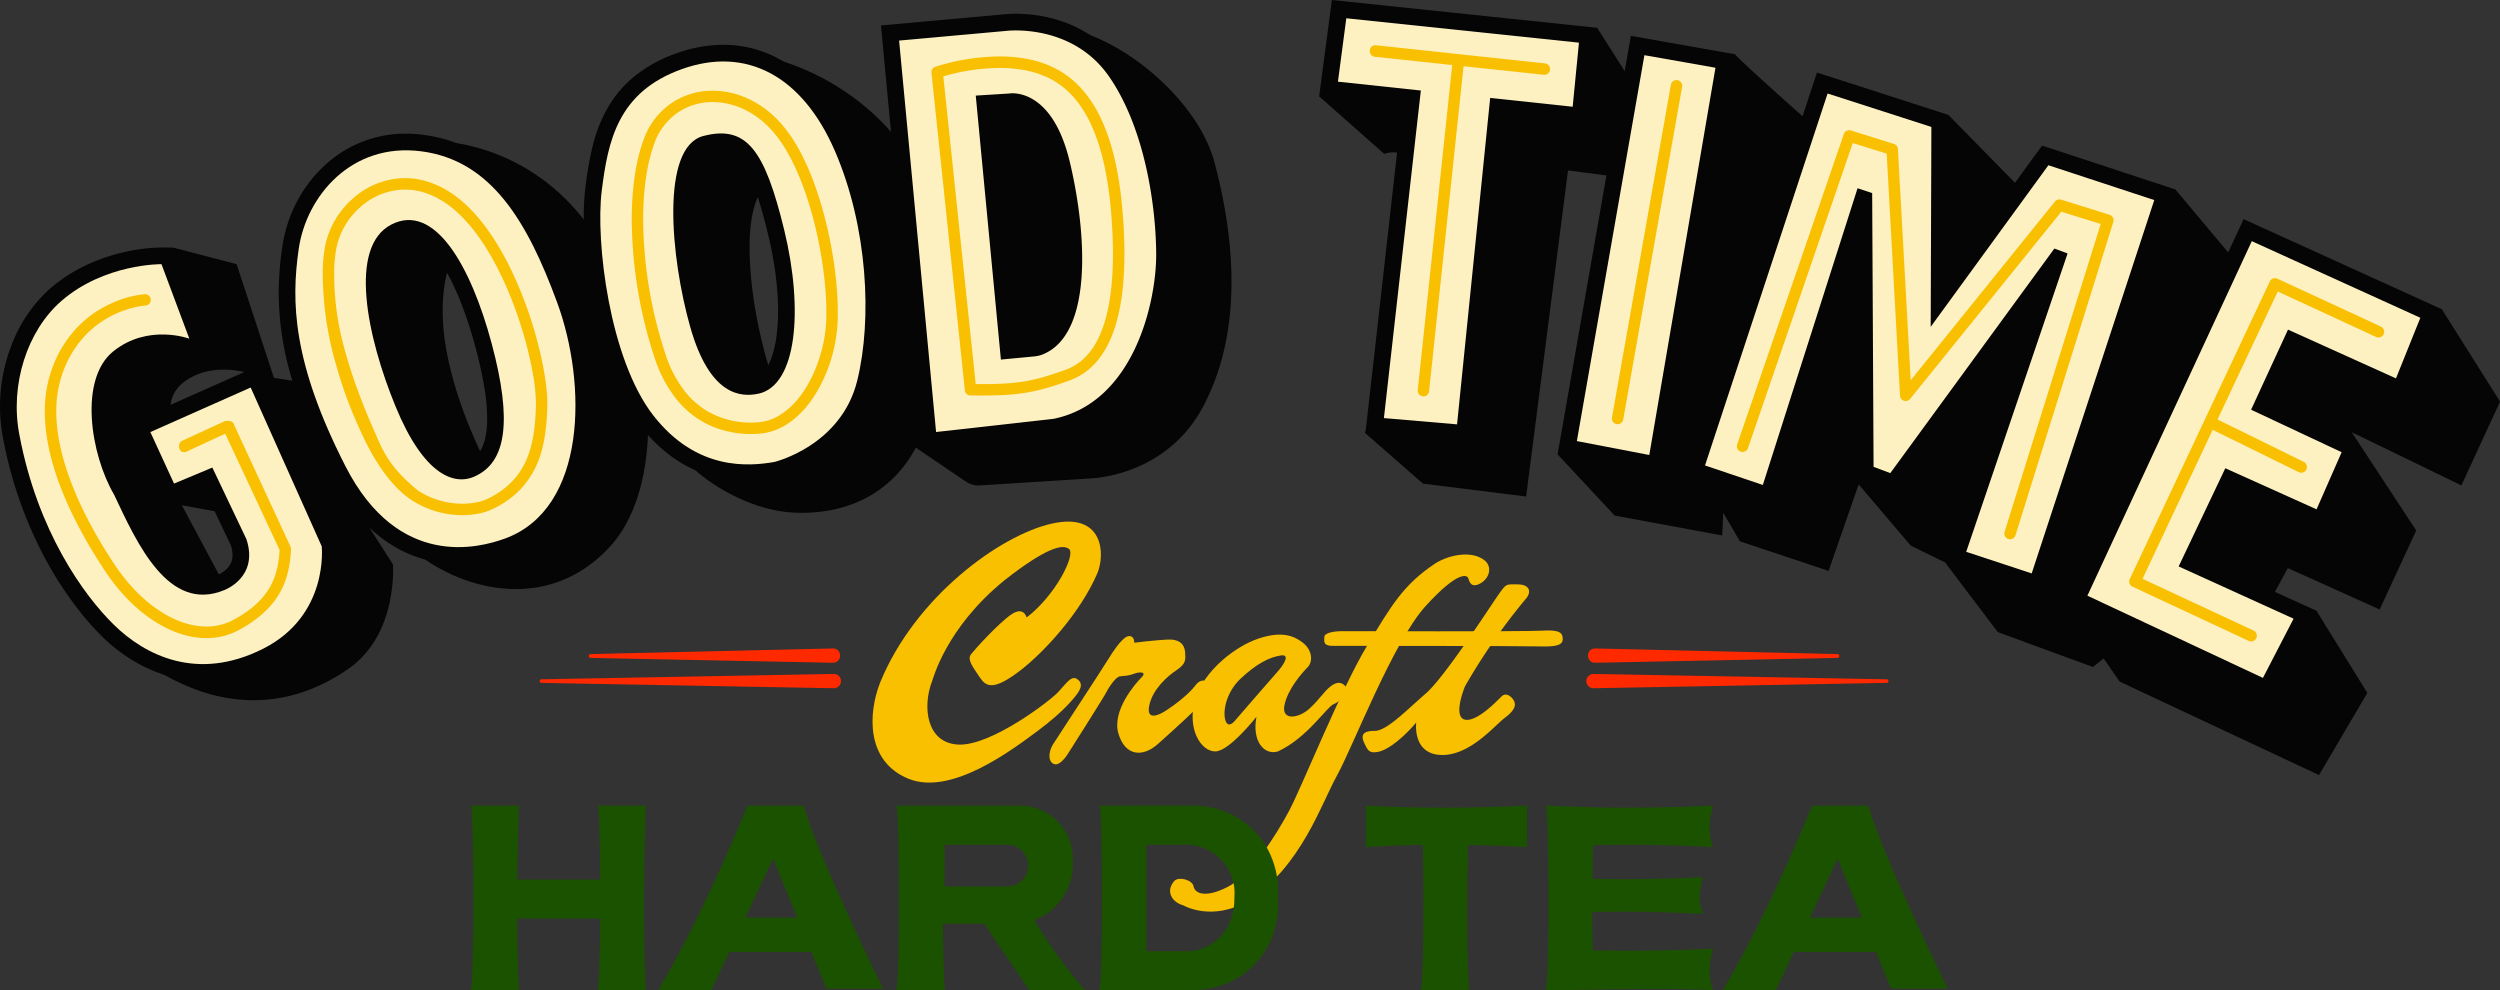 <svg viewBox="0 0 1650.5 653.66" xmlns="http://www.w3.org/2000/svg"><rect x="0" y="0" width="1650.5" height="653.66" fill="#333333" stroke="none"/><defs><style>.cls-1{fill:#ff2900;}.cls-2{fill:#f9c000;}.cls-3{fill:#1b5200;}.cls-4{fill:#050505;}.cls-5{fill:#fdf1c1;}.cls-6{fill:#f9c002;}</style></defs><g data-sanitized-data-name="Layer 2" data-name="Layer 2" id="Layer_2"><g data-sanitized-data-name="Layer 1" data-name="Layer 1" id="Layer_1-2"><path d="M549.87,437.55,390,434.36a1.27,1.27,0,1,1,0-2.54l159.87-3.7C556.17,428.13,556.26,437.49,549.87,437.55Z" class="cls-1"></path><path d="M357.36,448.47l193.25-3.53a4.72,4.72,0,0,1,.17,9.43l-193.43-3.53a1.19,1.19,0,0,1,0-2.37Z" class="cls-1"></path><path d="M1053.19,428.12l159.87,3.7a1.27,1.27,0,0,1,0,2.54l-159.88,3.19C1046.86,437.52,1046.79,428.16,1053.19,428.12Z" class="cls-1"></path><path d="M1245.68,450.83l-193.26,3.53a4.72,4.72,0,1,1-.57-9.42h.4l193.43,3.53a1.19,1.19,0,0,1,0,2.37Z" class="cls-1"></path><path d="M677.76,407.68s-1.73-7.63-10-2.08-24,22.88-26.74,26.4,1.73,9,5.89,15.25,9,8.67,25.65-3.81,40.91-39.17,52-65.17c5.2-12.83,3.81-40.21-30.16-32.59s-90.14,48.19-113.36,105c-8,20.45-9.36,52,18.72,63.44s68-18.72,85.28-31.55,24.61-22.19,26.69-25.31,3.12-6.59-.69-9-6.93,2.74-12.43,8.65-44,35.36-65.52,34.67-24.27-25-17.68-42c.69-1.39,9-35,47.84-66.56,27-21.15,38.48-24.27,42.64-20.45S697.18,392.78,677.76,407.68Z" class="cls-2"></path><path d="M705.15,497.47s-5.2,8.67-9.36,6.93-3.47-8.32-.69-12.83,31.55-48.19,36-55.47,8-12.13,11.44-14.91,6.59-.69,6.24,3.12c0,0,14.21-1.73,22.19-2.08s11.09,3.47,11.44,8.32.69,7.63-5.55,11.79-15.6,12.48-18,22.88,5.2,7.63,11.09,3.81S785.2,457.94,789,452.74s7.63-3.47,8.67-1.73.35,5.55-1.73,9.71-21.84,21.84-31.55,30.51-21.49,8.32-26-6.93,11.44-33.28,15.25-37.09-1.39-3.81-4.85-2.43-6.24,1.39-9.36,1.73-8,8.32-9.36,11.09S705.15,497.47,705.15,497.47Z" class="cls-2"></path><path d="M888.89,453.79c-2.43-3.12-5.55-4.51-10.4-.69s-7.28,8.67-14.21,14.91-18.37,8-16.29-2.43,11.44-21.15,15.25-25,3.12-11.44-3.12-16.29-14.21-7.63-29.12-2.77-36.4,21.15-42,40.56,4.16,34.32,13.52,34,27-22.88,27-22.88c-3.12,16.29,5.2,25.65,14.21,22.88,19.41-9,32.24-29.47,36.75-31.2S891.31,456.91,888.89,453.79Zm-45.42-10.4c-3.12,3.47-27.73,31.89-27.73,31.89s-4.51,6.24-6.59.69,0-18.72,10.05-28.08,18.72-14.21,27-15.25c5.94-.34.41,7.28-2.73,10.75Z" class="cls-2"></path><path d="M781.07,597.66c-7.63-2.08-11.79-9.71-5.55-16.29,3.12-2.77,11.79-.35,12.48,3.81s6.93,8.32,22.53.35,32.24-34.67,40.56-50.27,34.32-80.43,51-108.16S926.36,386.19,947.5,372c9.36-5.89,24.27-8.67,32.59-2.08,5.2,4.16,3.47,11.79-2.77,15.25s-7.28-1.39-8-3.47-6.59-5.2-28.08,18.37-48.19,93.26-58.59,112-23.57,59.63-57.89,82.16C800.49,609.1,781.07,597.66,781.07,597.66Z" class="cls-2"></path><path d="M935,477s-12.83,15.6-23.92,19.07c-6.93,1.73-8-.35-10.4-5.55s-1-8,6.93-8,20.8-13.52,33.63-24.61,43-58.24,48.19-65.52,4.85-6.59,12.48-6.59,9.36,4.51,5.89,9A407.26,407.26,0,0,0,967.24,453c-2.43,5.89-7.28,21.15.35,22.19s19.76-11.44,23.57-15.25,8,1.39,8.67,3.47.69,5.2-6.24,10.4-23.23,25.31-42.29,24.61S935,477,935,477Z" class="cls-2"></path><path d="M881.26,426.4c-8.32.35-6.93-3.12-6.93-5.89s6.59-3.81,11.44-3.81,121,.35,132.43-.35,13.52,1.39,13.52,5.55-4.51,5.2-16,4.85S881.26,426.4,881.26,426.4Z" class="cls-2"></path><path d="M310.72,531.89h.15C310.82,531.83,310.77,531.82,310.72,531.89Z" class="cls-3"></path><path d="M591.66,531.89h.15C591.76,531.83,591.71,531.82,591.66,531.89Z" class="cls-3"></path><path d="M394.61,531.89c.94,1,1.51,23.42,1.65,48.77H341.49c.17-15.64.56-31.93,1.13-48.77H310.87c2.16,2.34,2.39,118.67-.15,121.76h31.89c-.73-14.74-1.11-30.54-1.2-47.23h54.84c-.15,24.52-.73,45.93-1.8,47.23h31.9c-1.75-35.27-1.52-76.57,0-121.76Z" class="cls-3"></path><path d="M394.45,531.89h.16C394.55,531.83,394.5,531.82,394.45,531.89Z" class="cls-3"></path><path d="M493.52,531.89s-27.91,69.62-58.91,121.76h35l11.8-25.15H535.7l9.91,24.23H583s-43.25-88-52.45-120.84Zm-1.44,73.91,18.31-38.95,16,38.95Z" class="cls-3"></path><path d="M1248.49,652.73h37.42s-43.25-88-52.45-120.84h-37.11s-27.91,69.62-58.89,121.76h35l11.82-25.15h54.29Zm-53.58-46.93,18.31-38.95,16,38.95Z" class="cls-3"></path><path d="M708.21,570.84v-4.17a34.78,34.78,0,0,0-34.78-34.78H591.81c2.16,2.34,2.39,118.67-.15,121.76h32c-.68-13.74-1.06-28.41-1.18-43.86h27.29l29.71,43.86h36.8s-15.69-17.07-33.5-46.23A39,39,0,0,0,708.21,570.84Zm-84.6-13.19H665a13.8,13.8,0,0,1,13.8,13.8h0a13.8,13.8,0,0,1-13.8,13.8h-41.4Z" class="cls-3"></path><path d="M725.69,531.89h.15C725.79,531.83,725.74,531.82,725.69,531.89Z" class="cls-3"></path><path d="M788.74,531.83H744.09v.06H725.84c2.16,2.34,2.39,118.67-.15,121.76h63c3.83,0,23-.54,38.69-16,16.17-16,16.42-36,16.41-39.68V590c.15-3.48.73-25.17-16.38-42.12C811.87,532.49,792.71,531.87,788.74,531.83Zm26.11,64.5C813.8,614.74,800.25,628,783.29,628H756.86V557.65h26.43c17,0,31.77,14.52,31.77,31.49Z" class="cls-3"></path><path d="M901.74,531.89v27.3q18.16-1.14,37.62-1.44c.82,32.34.46,93.6-1.43,95.9h31.9c-1.49-30-1.54-59.79-.59-95.85q18.91.33,38.93,1.38v-27.3C969.39,533.64,933.81,533.73,901.74,531.89Z" class="cls-3"></path><path d="M1052.39,533l-31.9-1.1c2.24-.72,2.6,118.59,0,121.76h4c9.11,0,27.92-.34,27.92-.34s50.65-1.14,78.51.34q-4.43-11.35,0-27.3-42.32,1.9-79.43,1.08-.29-12.29-.3-25.27c22.65-.65,45.39-.24,73.14,1.23-3-7.57-3-13.64,0-24.27-27.79,1.25-50.56,1.66-73,1.11q.14-10.89.39-22.25,37.18-1,79.22,1.21-4.43-11.36,0-27.3Q1089.12,533.78,1052.39,533Z" class="cls-3"></path><path d="M259.42,372.56l-15-23.34-45.25-96.81-18.33-3-24.62-75-41.91-10.94-48.19,33.4L27.35,258.16,13.21,319.45l88.53,122.06c50.81,32,95.34,23.05,128.34,0S259.42,372.56,259.42,372.56ZM127.94,248.21c17.29-8.38,37.19-1.57,37.19-1.57l4.71,10.48L108,280.69l4.71-11S110.61,256.6,127.94,248.21Zm20.43,138.3L120.08,333.6l28.81,5.24,29.34,35.1Z" class="cls-4"></path><path d="M293.93,93.72s29.08,83.7,30.5,86.19,28.73,112.43,28.73,112.43S324.79,313.27,322,308s-20.57-39.42-27.34-77,2.84-58.17,2.84-58.17-9.22-41.5-25.54-42.21-56.75,12.77-60.3,19.51,5.32,83,5.32,83,29.08,109.6,59.23,133,85.83,38.66,126.27-5,29.44-145.77-9.58-205.71S293.93,93.72,293.93,93.72Z" class="cls-4"></path><path d="M715.29,21.72s-109.95,7.45-110.68,8.87-12.77,61-12.77,61S563.11,51.16,505.3,37.32l5,51.43s31.21,145.42,31.57,147.55-32.63,11-32.63,11-12.41-35.11-14.19-75.9,10.29-48.24,10.29-48.24L489,87.7l-29.4-2.48s-27.67,63.13-29.08,70.94,39.68,105.69,39.68,105.69-20.6,32.28-18.09,40.08,36.49,35.07,72.71,36.53,64.55-14.19,79.8-42.92L637.77,318a14.46,14.46,0,0,0,9,2.46c16.59-1,69.69-4.36,74.17-4.66,5.32-.35,53.91-3.9,76.26-53.2,25.54-53.56,14.9-116.69,4.61-155.35S748.28,32,715.29,21.72Z" class="cls-4"></path><path d="M939.45,319.3l68.1,8.51,27.66-215.29,40.43,5.32,7.09-55-28.3-44.51-10.36,2L977.74,38S879.06,57.6,870.9,63.63l43,38a16,16,0,0,1,6.93-1c.45,0,.88.1,1.29.17a2.65,2.65,0,0,1,4.28,2.22l-4.72,97.07S908,265.41,901.39,286Z" class="cls-4"></path><path d="M1132.68,38.17s-25.18,80.87-22.34,74.48-26.6,91.86-26.6,91.86L1028.33,300,1066,340.39,1137,353.51l.71-14.9,11,18.8,58.52,19.51,19.86-57.1,34.4,40.43,22.65,11.07,34.8,46,62.78,23.05,7.09-5.67L1399.4,450,1531,511.71l31.92-54.27-33.58-54.18-14.66,1L1499.06,396l11.35-20.93,60.65,27.31,24.12-52.14-42.57-64.88L1625,320.47l25.54-55.33-38.45-61-137.83-33.67L1436.14,125l-11.53,9.26-89-8.16L1286.2,75.76,1275.32,85l-78.38-2.13s-44.53-39.28-51.63-47.09Z" class="cls-4"></path><path d="M223.16,357.71,171.07,241.27l-10,4.46-76.46,34,24.73,53.83,25.42-10.63,17.68,37.17a22.12,22.12,0,0,1,1.07,6.4,13.35,13.35,0,0,1-.38,3.27,11.54,11.54,0,0,1-2,4.16,17,17,0,0,1-4.74,4.23,18,18,0,0,1-1.83,1l-.4.17-.14.05-.23.1a25.79,25.79,0,0,1-9.87,2.15,19.72,19.72,0,0,1-6.5-1.1,26.06,26.06,0,0,1-5.62-2.79,47.81,47.81,0,0,1-10.08-9.23,128.32,128.32,0,0,1-14.2-21.7c-4.39-8.16-8.43-16.82-12.22-24.85l-.21-.45-.25-.43a98.69,98.69,0,0,1-9.55-23.51,105.33,105.33,0,0,1-3.82-27A57.06,57.06,0,0,1,74.22,252a30,30,0,0,1,3.25-6.72,20.29,20.29,0,0,1,4.3-4.76,38.53,38.53,0,0,1,13-6.87,43,43,0,0,1,12.39-1.77A49.61,49.61,0,0,1,117.61,233c1.27.28,2.25.55,2.87.74l.64.2h.08l22.56,8.41-29.49-78.88-7.54-.1h-.28a118.9,118.9,0,0,0-26.28,3.52,122.14,122.14,0,0,0-22.9,8,103.24,103.24,0,0,0-24.13,15.58A94.3,94.3,0,0,0,8.69,225.14,112.73,112.73,0,0,0,0,268.52a108.92,108.92,0,0,0,2,20.62,274.87,274.87,0,0,0,29.35,82.41A238.8,238.8,0,0,0,50,400.23a183.35,183.35,0,0,0,17.65,20.22,107.67,107.67,0,0,0,28,19.92,90.11,90.11,0,0,0,18,6.53A85.25,85.25,0,0,0,134,449.38a90.61,90.61,0,0,0,21.69-2.69,109.78,109.78,0,0,0,23-8.64,82.69,82.69,0,0,0,24.21-18.19A76.55,76.55,0,0,0,214,404.05a82.78,82.78,0,0,0,7.92-22.6A84.94,84.94,0,0,0,223.54,365a52.16,52.16,0,0,0-.25-5.59Z" class="cls-4"></path><path d="M378.17,195.89a369.86,369.86,0,0,0-16.39-38.6,192.82,192.82,0,0,0-14.8-25c-8.13-11.47-17.53-21.37-28.72-28.89a88.52,88.52,0,0,0-18.08-9.35,91.11,91.11,0,0,0-20.57-5l-1.42,10.92L279.61,89a88.37,88.37,0,0,0-11.5-.76A78.14,78.14,0,0,0,217,106.85a87.84,87.84,0,0,0-20.59,25.6,92.1,92.1,0,0,0-10,30.27A210.6,210.6,0,0,0,184,193.23a197,197,0,0,0,7.23,52c5.28,19.58,13.85,41.69,27,67.52a137.88,137.88,0,0,0,19.33,29c10.37,11.74,21.73,19.51,33,24.21a82.93,82.93,0,0,0,32,6.3A95.61,95.61,0,0,0,323,370a106.68,106.68,0,0,0,14.13-4.1,71.34,71.34,0,0,0,25.5-15.9,79,79,0,0,0,13.31-17.23,107.4,107.4,0,0,0,11.59-30.94A160.48,160.48,0,0,0,391,267.69a214.54,214.54,0,0,0-12.75-71.82ZM263.44,158a16.29,16.29,0,0,1,3.51-1.37,12.66,12.66,0,0,1,3-.39,12.17,12.17,0,0,1,4.53.91,20.54,20.54,0,0,1,4.66,2.67,46.73,46.73,0,0,1,9.39,9.86c4.84,6.55,9.63,15.4,14,25.68A267.7,267.7,0,0,1,314,229.69a267.22,267.22,0,0,1,5.78,26.22,126.74,126.74,0,0,1,1.85,20.3,60.74,60.74,0,0,1-1,11.73,32.72,32.72,0,0,1-1.88,6.36,19.7,19.7,0,0,1-4,6.29,18.69,18.69,0,0,1-5.93,4,10,10,0,0,1-4,.86,12.52,12.52,0,0,1-5.27-1.29,25,25,0,0,1-5.56-3.71,58.38,58.38,0,0,1-10.6-12.74A146.4,146.4,0,0,1,271.34,264,301.7,301.7,0,0,1,258,223.83a199.2,199.2,0,0,1-4-19.64,122.47,122.47,0,0,1-1.36-17.63,69.91,69.91,0,0,1,.79-10.91A32.87,32.87,0,0,1,257.21,164a17.42,17.42,0,0,1,2.78-3.56A14.38,14.38,0,0,1,263.44,158Z" class="cls-4"></path><path d="M561.42,95.54A147.64,147.64,0,0,0,546,67.77C537.23,55.6,527,46,515.35,39.48a76.29,76.29,0,0,0-37.82-9.9,92.31,92.31,0,0,0-31.11,5.69h0a91.46,91.46,0,0,0-29,16.32A74.64,74.64,0,0,0,403.13,68a95.36,95.36,0,0,0-11.76,28,231.37,231.37,0,0,0-5,28.75,158.7,158.7,0,0,0-1,19,290.1,290.1,0,0,0,2.08,33.2A309.3,309.3,0,0,0,399,232.3,199.83,199.83,0,0,0,409,258.4,122.7,122.7,0,0,0,422.61,281a105.92,105.92,0,0,0,18,18.28,84.91,84.91,0,0,0,28,14.72,87.19,87.19,0,0,0,25.32,3.66,112.89,112.89,0,0,0,19.25-1.77l.36-.06.35-.08a69.83,69.83,0,0,0,8.47-2.77,100.49,100.49,0,0,0,13.25-6.32,91.07,91.07,0,0,0,23.57-19,79.43,79.43,0,0,0,17.58-33.86c3.76-15.4,5.7-33.13,5.71-52a287.77,287.77,0,0,0-5-53.2A254.12,254.12,0,0,0,561.42,95.54Zm-63,153.63a21.35,21.35,0,0,1-4.5.52,14.81,14.81,0,0,1-5.47-1,17.48,17.48,0,0,1-4.66-2.74,36.29,36.29,0,0,1-8.54-10.62c-3.05-5.31-6.16-12.66-9-22.55a302.77,302.77,0,0,1-7.64-35.63,249.26,249.26,0,0,1-3.09-37,132.27,132.27,0,0,1,1-16.76,71.84,71.84,0,0,1,2-10.18,39.63,39.63,0,0,1,2.1-5.79,17.36,17.36,0,0,1,3.43-5.16,8.07,8.07,0,0,1,1.54-1.18,6.46,6.46,0,0,1,1.59-.64,35.65,35.65,0,0,1,8.89-1.31,17.07,17.07,0,0,1,4.39.52,12.89,12.89,0,0,1,3,1.23,19,19,0,0,1,5.38,4.84,44.1,44.1,0,0,1,4.47,7.07,113.15,113.15,0,0,1,6.86,17q3.42,10.41,6.86,24.68c4.41,18.1,6.66,35.78,6.65,50.9A121.07,121.07,0,0,1,512.36,224a70.34,70.34,0,0,1-2.6,11,38.71,38.71,0,0,1-2.64,6.22,19.5,19.5,0,0,1-4.36,5.68,10.76,10.76,0,0,1-2.12,1.42,8.68,8.68,0,0,1-2.27.82l2.35,10.76Z" class="cls-4"></path><path d="M763.18,91.84c-5-16.82-12.08-33.48-22.12-47.9a78.38,78.38,0,0,0-18.38-18.77,84.08,84.08,0,0,0-29.49-13.39,96.48,96.48,0,0,0-22.52-2.7,65.48,65.48,0,0,0-6.86.31l-82.2,7.42,26.46,280.61,89.36-10.05.5-.1a77.94,77.94,0,0,0,21.18-7.64,85.43,85.43,0,0,0,27.5-23.82A116.85,116.85,0,0,0,760,233.25a161,161,0,0,0,11.15-35,156.14,156.14,0,0,0,3.17-29.79A266.17,266.17,0,0,0,772.79,141,273.58,273.58,0,0,0,763.18,91.84Zm-79,132a8.75,8.75,0,0,1-2.42.54l-11.08,1.05-14.44-152,11.36-.71.37-.07h.47a13.92,13.92,0,0,1,4,.68,18.64,18.64,0,0,1,4.8,2.36,31.91,31.91,0,0,1,9.14,10c3.25,5.26,6.55,12.84,9.13,23.66a307.74,307.74,0,0,1,5.68,30.59,238.31,238.31,0,0,1,2.2,30.9,143.17,143.17,0,0,1-1.27,19.84,84.82,84.82,0,0,1-2.68,12.6,42.5,42.5,0,0,1-6.52,13.64,22.54,22.54,0,0,1-4.09,4.19,18.34,18.34,0,0,1-4.7,2.7l4,10.24Z" class="cls-4"></path><path d="M1054.45,18.35,879.31,0l-1.4,10.63-7,53,54.94,5.87c-16.21,144.22-23.78,211.33-24,212.59a11.63,11.63,0,0,1-.28,2.17,11.87,11.87,0,0,1-.49,1.58l70.69,6.18L993.65,76.78l54.51,5.82Z" class="cls-4"></path><polygon points="1076.7 23.68 1074.79 34.54 1028.32 299.97 1097.83 313.33 1145.25 35.78 1076.7 23.68" class="cls-4"></polygon><polygon points="1348.17 96.13 1343.45 102.61 1285.77 181.79 1286.14 75.79 1199.55 47.9 1111.77 314.23 1170.91 334.18 1225.18 164.16 1225.96 315.86 1251.93 325.6 1341.27 203.23 1284.08 371.29 1348.34 392.48 1436.15 125.07 1348.17 96.13" class="cls-4"></polygon><polygon points="1481.23 144.67 1363.5 398.6 1498.9 462.01 1529.33 403.23 1453.1 368.58 1474.47 323.61 1535.01 350.87 1558.41 297.58 1556.54 291.36 1500.75 265.18 1515.97 232.16 1587.75 264.58 1592.03 253.92 1612.06 204.14 1481.23 144.67" class="cls-4"></polygon><path d="M106.61,174.4,125,223.6s-27.13-10.12-50.12,8.28-15.17,68.06.46,94.73c15.17,32.19,35.87,78.17,72.66,63,0,0,23-8.28,14.72-33.57l-22.53-47.36L114.9,319.26l-15.63-34,66.22-29.43,46.9,104.84s5.06,45.52-38.63,67.6-78.17,4.14-98.41-15.63S24.77,350.56,12.81,287.1C6.37,254,18,218.34,40.4,198.81,68.93,173.94,106.61,174.4,106.61,174.4Z" class="cls-5"></path><path d="M367.83,199.69c-19.77-53.8-43.69-93.81-89.67-99.79s-75.87,29.43-80.93,64.38-4.14,75,30.81,143.47,88.28,54,105.3,47.82C387.61,335.8,387.61,253.49,367.83,199.69Zm-54.72,115c-13.08,5.69-33.11-.46-52-46.44s-31.27-105.3-2.76-120,52.46,27.07,66.26,78.57,9.65,78.63-11.5,87.83Z" class="cls-5"></path><path d="M551.3,99.9c-21.61-50.12-58.86-69.44-101.17-54.26S401.39,93,397.25,126.11s5.06,110.82,34,148.07,63.92,33.57,80,30.81c0,0,44.15-10.58,54.72-53.8C575.88,210.88,572.92,150,551.3,99.9Zm-50.58,160c-11.66,2.54-32.19,1.38-45.06-44.14s-19.77-118.64,8.74-126,40.47,9.2,53.34,62.08,8.27,102.57-17,108.09Z" class="cls-5"></path><path d="M732,50.24c-24.41-34.95-67.14-29.89-67.14-29.89l-71.27,6.44L618,285.22l77.71-8.74c53.34-11,67.6-77.71,67.6-108.06S756.4,85.19,732,50.24ZM688.23,234.05a19.58,19.58,0,0,1-5.44,1.26l-22,2.08L644.19,63.11l22.07-1.38s28-5.06,40,45.06C717.88,155.45,721.25,221,688.23,234.05Z" class="cls-5"></path><polygon points="1042.42 28.17 888.83 12.07 883.31 53.92 938.04 59.76 913.66 276.02 961.95 280.16 983.81 64.65 1038.28 70.47 1042.42 28.17" class="cls-5"></polygon><polygon points="1085.64 36.44 1132.55 44.72 1088.86 300.39 1041.04 291.2 1085.64 36.44" class="cls-5"></polygon><polygon points="1125.65 307.29 1163.82 320.17 1226.36 124.27 1236.01 127.49 1236.93 308.21 1247.97 312.35 1356.3 164.09 1365.02 167.33 1298.09 364.31 1341.32 378.57 1422.25 132.09 1352.35 109.1 1274.64 215.78 1275.1 83.81 1206.58 61.74 1125.65 307.29" class="cls-5"></polygon><polygon points="1378.1 393.28 1493.99 447.54 1514.22 408.46 1438.34 373.97 1469.15 309.13 1529.39 336.26 1545.95 298.55 1486.17 270.5 1510.54 217.62 1581.82 249.81 1597.91 209.8 1486.63 159.22 1378.1 393.28" class="cls-5"></polygon><path d="M95.72,194.21A68.26,68.26,0,0,0,72,201,72,72,0,0,0,52,215.1a76.69,76.69,0,0,0-16.88,26.21,82.53,82.53,0,0,0-5.53,30.49c0,18.7,5.27,37.83,12.81,55.83s17.38,34.87,26.71,49c9.19,13.88,20,25,31.54,32.66s23.71,12,35.57,12a45.08,45.08,0,0,0,21.93-5.57c13.32-7.33,21.71-15.6,26.76-24.65s6.7-18.64,7.24-28.36a3.91,3.91,0,0,0-.35-1.81L154.6,280.59c-.53-2.45-3.32-3.16-6.23-2.53h0l-28.45,13.11c-1.82,1-2.17,4-1.14,5.83s3.17,1.88,5,.86l24.9-11.53L185,364l3.42-1.6-3.77-.21c-.51,9.19-2,17.46-6.29,25.1S167,402.18,154.53,409a37.36,37.36,0,0,1-18.29,4.63c-10,0-20.84-3.66-31.38-10.7s-20.74-17.4-29.43-30.55c-9.15-13.82-18.76-30.34-26-47.73S37.16,289,37.17,271.77a75.09,75.09,0,0,1,5-27.77,69,69,0,0,1,15.21-23.66,65.17,65.17,0,0,1,26-15.89,63.35,63.35,0,0,1,9.29-2.3c1.13-.19,2-.3,2.61-.36l.65-.06h.18l-.06-1v1h0l-.06-1v1a3.76,3.76,0,0,0-.42-7.51Z" class="cls-6"></path><path d="M322.9,333l-1.59-3.42a30.41,30.41,0,0,1-6.66,2.06,48.55,48.55,0,0,1-9.47.91,53.67,53.67,0,0,1-29.37-8.78c-10.53-8.91-19.9-17.61-27.17-35.78-10.62-23.65-16.88-41.51-21.72-59.49a182.64,182.64,0,0,1-6.29-48,90.35,90.35,0,0,1,1.42-16.5,49.12,49.12,0,0,1,15.56-27,44.57,44.57,0,0,1,29.69-11.84c9.63,0,20,3.32,30.64,11.67,8.72,6.87,16.67,16.63,23.6,27.88,10.4,16.87,18.52,37.07,24,55.65a242,242,0,0,1,6.19,26,118.3,118.3,0,0,1,2.07,19.78v1.06c-.25,12.94-1.58,25.47-6.19,36.15A48.31,48.31,0,0,1,337.94,318a54.9,54.9,0,0,1-16.63,11.53L322.9,333l1.59,3.42a62.47,62.47,0,0,0,18.88-13.13A59,59,0,0,0,357.77,297c2.58-9.56,3.37-19.63,3.58-29.63v-1.21c0-7.64-1.33-17.88-3.86-29.56A270.81,270.81,0,0,0,338,179.24c-9.16-19.17-20.86-36.89-35.37-48.36-11.72-9.26-23.91-13.3-35.31-13.29a52.16,52.16,0,0,0-34.71,13.81,56.62,56.62,0,0,0-18,31.22,98.08,98.08,0,0,0-1.55,17.86,220.11,220.11,0,0,0,7,53.86c5,18.4,9.64,32.84,20.77,56.27,8.62,17.64,19.35,32,30.84,39.49a61.11,61.11,0,0,0,33.49,10,55.89,55.89,0,0,0,10.95-1.05,38.17,38.17,0,0,0,8.35-2.61Z" class="cls-6"></path><path d="M501,282.57l-.27-3.76c-1.41.1-3,.17-4.84.17A56.6,56.6,0,0,1,467,271.46,54.23,54.23,0,0,1,451.88,258a79.85,79.85,0,0,1-12.45-23.95A289.89,289.89,0,0,1,424.61,145c0-19.11,2.38-36.69,7.39-50.3a41.57,41.57,0,0,1,15.49-20.39,40.68,40.68,0,0,1,23-6.92c13.91,0,28.94,6.53,40.7,20.54,10.76,12.78,19.5,33.35,25.36,55.15s9,44.88,9,62.73A98.75,98.75,0,0,1,544,224.53c-3,15.25-9,28.66-16.72,38.25a48.6,48.6,0,0,1-12.57,11.35,31.31,31.31,0,0,1-14,4.65l.28,3.78.27,3.76a38.78,38.78,0,0,0,17.41-5.72c8.06-4.88,15-12.47,20.57-21.83a101.17,101.17,0,0,0,13.87-52.95c0-18.69-3.18-42.23-9.24-64.69S529,97.35,517,83.13c-13-15.57-30.2-23.24-46.48-23.24a48.15,48.15,0,0,0-27.27,8.23,49,49,0,0,0-18.32,24c-5.44,14.83-7.85,33.17-7.86,52.9a297.52,297.52,0,0,0,15.18,91.47,87.1,87.1,0,0,0,13.66,26.19,60.44,60.44,0,0,0,26.21,19.61,66.4,66.4,0,0,0,23.75,4.24c2,0,3.82-.08,5.38-.19Z" class="cls-6"></path><path d="M640.78,257.35l3.75-.39L622.46,47.31l-3.75.39,1.23,3.57h0a137.11,137.11,0,0,1,39.84-6.41,93.27,93.27,0,0,1,12.5.81,65.34,65.34,0,0,1,19.41,5.51c9.55,4.56,18.69,12.27,26.25,26.3s13.38,34.46,15.72,64.06c.75,9.51,1.1,18.16,1.1,26,0,28.75-4.66,46.84-10.86,58.15a42.06,42.06,0,0,1-10.13,12.6,35.38,35.38,0,0,1-10.72,6c-9.92,3.54-17.41,5.84-25.41,7.28s-16.6,2-28.74,2c-2.54,0-5.22,0-8.09-.08l-.07,3.79,3.75-.39-3.75.39-.07,3.77c2.9.05,5.63.08,8.22.08,12.37,0,21.48-.61,30.08-2.15s16.55-4,26.61-7.6a42.81,42.81,0,0,0,13-7.32c6.48-5.32,12.47-13.48,16.76-25.75s7-28.67,7-50.83c0-8.08-.36-16.92-1.12-26.61-1.6-20.2-4.79-36.46-9.17-49.59-6.56-19.69-15.88-32.4-26.36-40.43s-21.92-11.3-32.35-12.72a98.6,98.6,0,0,0-13.52-.88,144.19,144.19,0,0,0-42.34,6.84,3.78,3.78,0,0,0-2.52,4L637,257.73a3.8,3.8,0,0,0,3.69,3.38Z" class="cls-6"></path><path d="M908,37.53l111.14,11.83a3.77,3.77,0,1,0,.89-7.49l-111.63-12a3.66,3.66,0,0,0-4.07,3.29,4,4,0,0,0,3.28,4.41" class="cls-6"></path><path d="M943.49,258.27l23.12-218a3.77,3.77,0,0,0-7.5-.8h0L936,257.52a3.77,3.77,0,0,0,7.5.8" class="cls-6"></path><path d="M1103.11,56l-38.88,219.63a3.77,3.77,0,1,0,7.43,1.31l38.88-219.63a3.77,3.77,0,0,0-7.43-1.31h0" class="cls-6"></path><path d="M1154,295.88l69.21-201.44,22.38,7,8.79,159.75a3.77,3.77,0,0,0,6.7,2.16l99.8-123.58,26,8.1-63.5,203.41a3.78,3.78,0,0,0,7.21,2.25l64.63-207a3.78,3.78,0,0,0-2.47-4.73h0l-32-10a3.79,3.79,0,0,0-4.06,1.23l-95.24,118L1253,98.44a3.77,3.77,0,0,0-2.63-3.39L1222,86.12a3.76,3.76,0,0,0-4.7,2.37L1146.89,293.4a3.76,3.76,0,1,0,7.11,2.47Z" class="cls-6"></path><path d="M1571.82,215.57,1503.52,184a3.76,3.76,0,0,0-5,1.82h0l-92.47,196.51a3.77,3.77,0,0,0,1.82,5l76.74,35.79a3.77,3.77,0,1,0,3.18-6.84l-73.28-34.13,89.27-189.69,64.9,30a3.77,3.77,0,1,0,3.16-6.85h0Z" class="cls-6"></path><path d="M1520.94,304.93,1462.09,276a3.77,3.77,0,0,0-3.33,6.77l58.85,28.93a3.77,3.77,0,1,0,3.33-6.77" class="cls-6"></path></g></g></svg>
